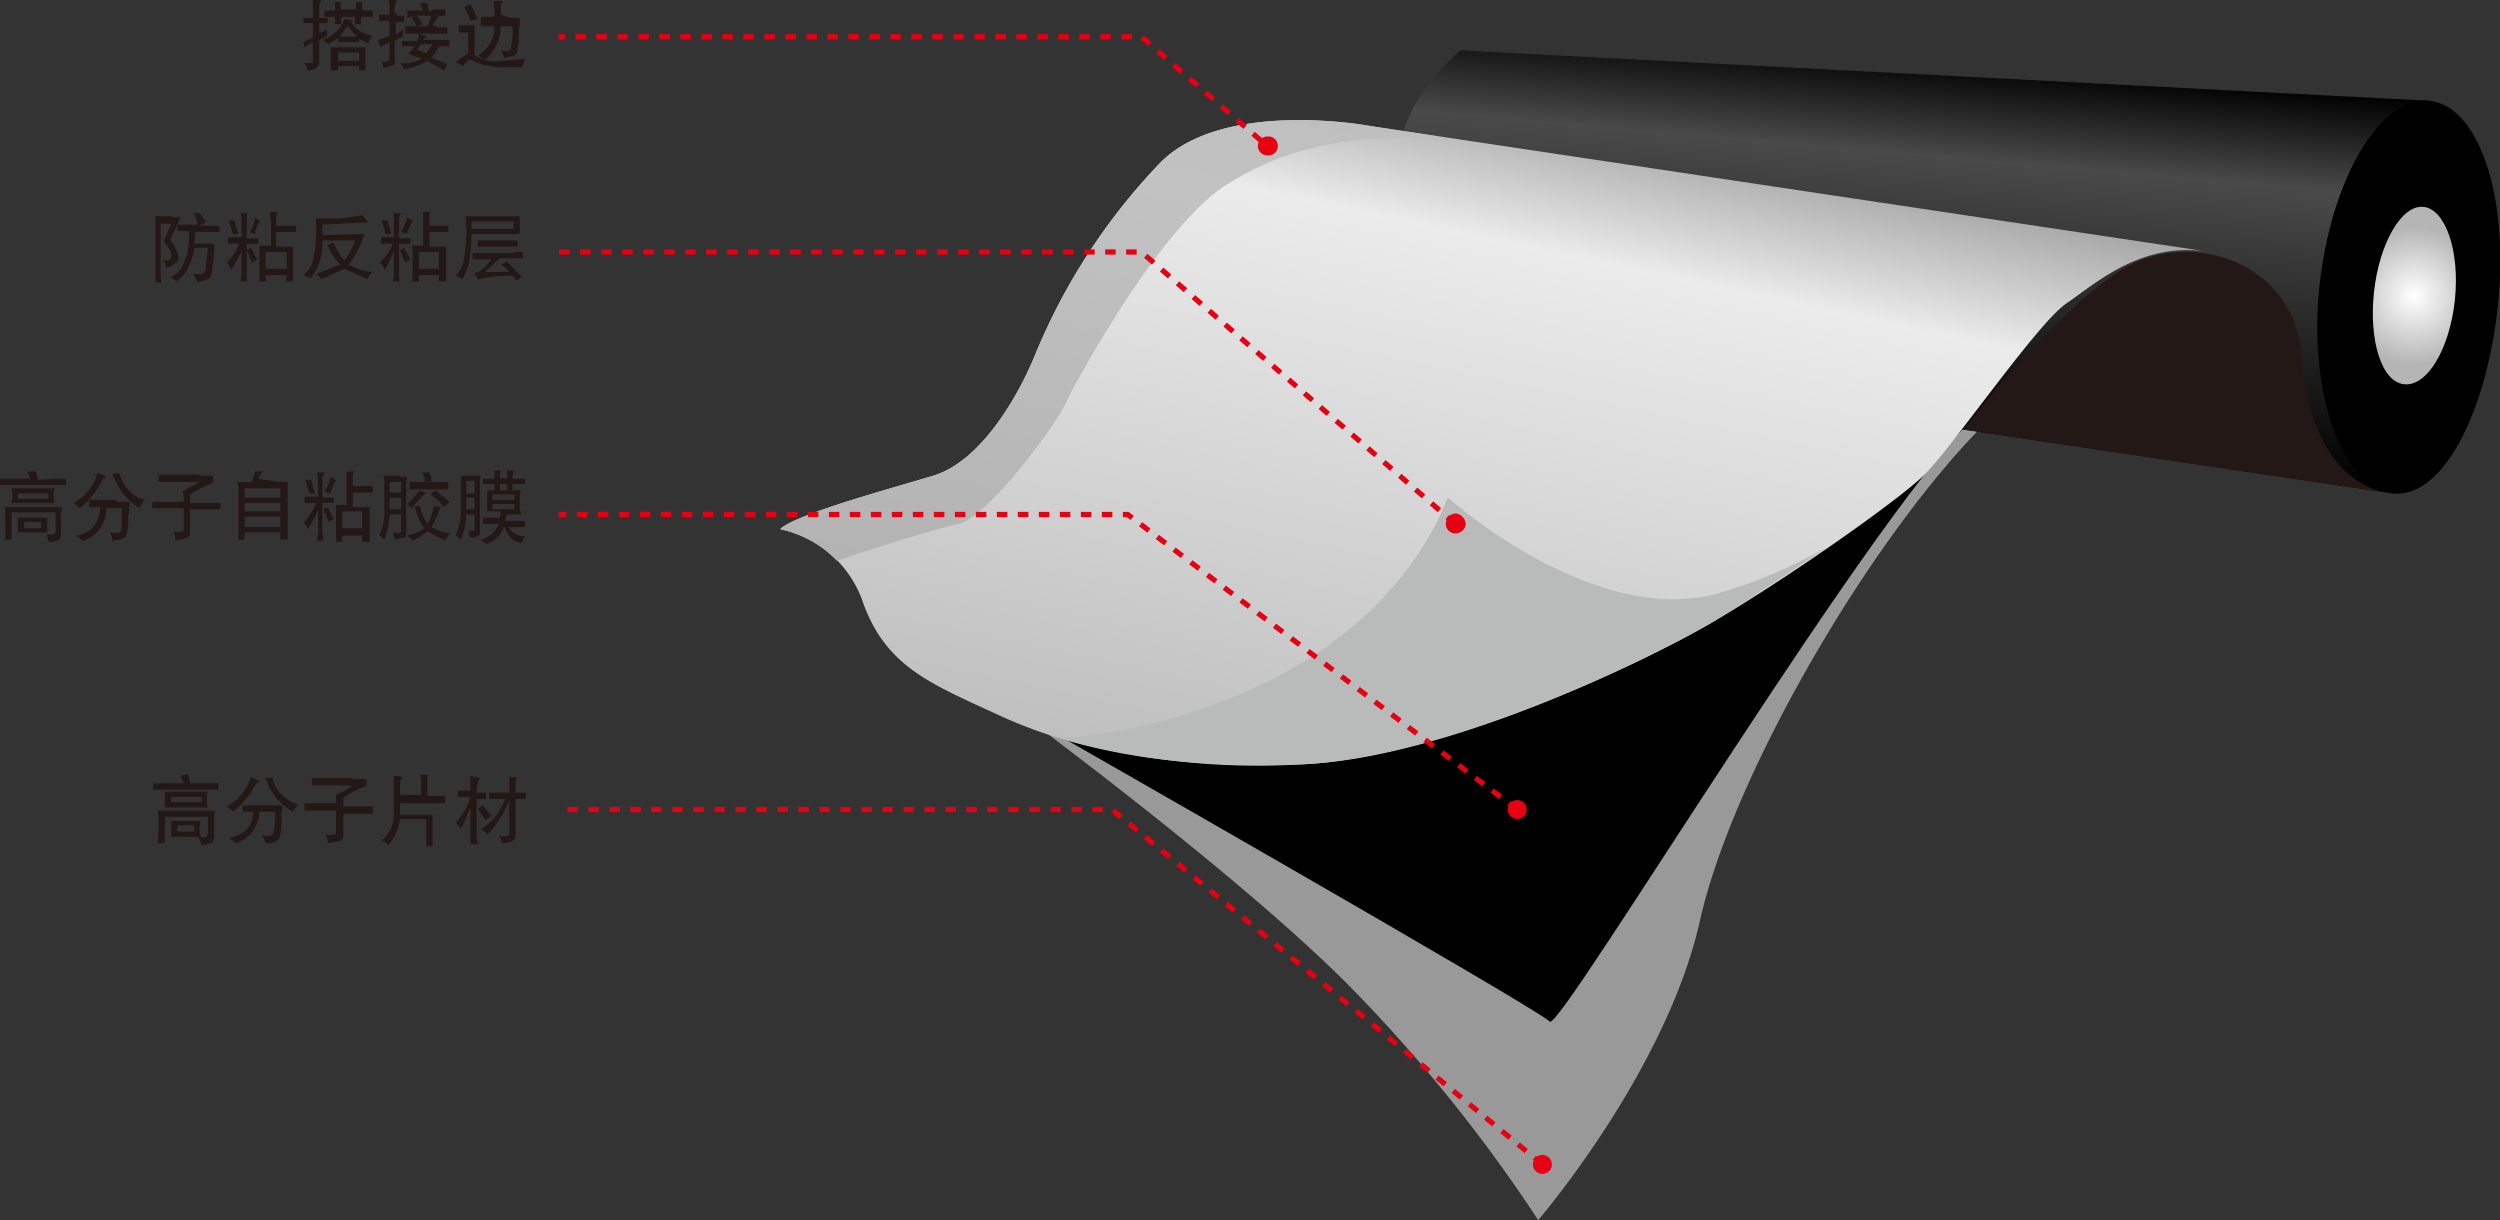 <svg xmlns="http://www.w3.org/2000/svg" xmlns:xlink="http://www.w3.org/1999/xlink" width="238.1" height="116.2" viewBox="0 0 238.1 116.2"><rect x="0" y="0" width="238.1" height="116.2" fill="#333333" stroke="none"/><defs><style>.a{fill:#999;}.b{fill:url(#a);}.c{fill:url(#b);}.d{fill:#231815;}.e{fill:url(#c);}.f{fill:#b9baba;}.g{fill:url(#d);}.h{fill:#e60012;}.i{fill:none;stroke:#e60012;stroke-width:0.5px;stroke-dasharray:1;}</style><linearGradient id="a" x1="191.07" y1="54.18" x2="194.34" y2="16.75" gradientUnits="userSpaceOnUse"><stop offset="0"/><stop offset="0.75" stop-color="#4a4a4a"/><stop offset="1"/></linearGradient><radialGradient id="b" cx="241.42" cy="39.56" r="6.6" gradientUnits="userSpaceOnUse"><stop offset="0" stop-color="#fff"/><stop offset="0.99" stop-color="#b5b5b6"/></radialGradient><linearGradient id="c" x1="145.37" y1="88.87" x2="159.55" y2="22.14" gradientUnits="userSpaceOnUse"><stop offset="0" stop-color="#bfbfbf"/><stop offset="0.81" stop-color="#ebebeb"/><stop offset="1" stop-color="#a6a6a6"/></linearGradient><linearGradient id="d" x1="111.62" y1="69.1" x2="122.31" y2="18.8" gradientUnits="userSpaceOnUse"><stop offset="0" stop-color="#b3b3b3"/><stop offset="0.81" stop-color="#c2c2c2"/><stop offset="1" stop-color="#bfbfbf"/></linearGradient></defs><path class="a" d="M107,78.1s22.8,16.7,33.5,27.7A146.9,146.9,0,0,1,158,127.6s12.2-14.2,15.4-28.5,16.9-37.5,27.8-48l-11.7-5L112.1,74.3Z" transform="translate(-11.5 -11.4)"/><path d="M109.1,79.6s49.1,28,50,29.1,32.2-51,41.1-58.1l-24.8-5.3Z" transform="translate(-11.5 -11.4)"/><path class="b" d="M150.6,16.2,242.9,21l-3.5,37.4L155.3,45.9S134.6,30.1,150.6,16.2Z" transform="translate(-11.5 -11.4)"/><path d="M249.4,40.5c-1.1,10.3-5.3,18.4-10,17.9s-8.1-9.4-7-19.7,5.8-18.2,10.5-17.7S250.5,30.2,249.4,40.5Z" transform="translate(-11.5 -11.4)"/><path class="c" d="M245.3,40c-.5,4.6-2.6,8.2-4.8,8s-3.4-4.2-2.9-8.8,2.6-8.3,4.7-8.1S245.8,35.3,245.3,40Z" transform="translate(-11.5 -11.4)"/><path class="d" d="M239.4,58.4s-7.7,0-8.7-13.1c-.7-9.2-11-12.3-17.5-8s-14.7,15-14.7,15Z" transform="translate(-11.5 -11.4)"/><path class="e" d="M222,35.4l-80-12s-13.8-2.6-19.9,3.4A58.6,58.6,0,0,0,110,45.4c-1.8,4.3-5.3,10-9.6,11.3s-13.2,3.7-14.6,5.1a10.6,10.6,0,0,1,7.9,7c2.2,6.1,6.4,7.7,12.9,10.7s15.4,5.2,28.8,4.7,32.3-9.5,39.3-13.6,17.4-11.4,20-13.9,10.8-14.5,13.6-16.4S215.5,34.3,222,35.4Z" transform="translate(-11.5 -11.4)"/><path class="f" d="M185.5,63.5A46.5,46.5,0,0,1,174.8,68c-11.8,3-25.4-9.2-25.4-9.2l-.8,1.8c-9.4,19.2-34.8,21-34.8,21h-1.7a68.8,68.8,0,0,0,23.3,2.6c13.3-.6,32.3-9.5,39.3-13.6C177.9,68.6,181.9,66,185.5,63.5Z" transform="translate(-11.5 -11.4)"/><path class="g" d="M142,23.4s-13.8-2.6-19.9,3.4A58.6,58.6,0,0,0,110,45.4c-1.8,4.3-5.3,10-9.6,11.3s-13.2,3.7-14.6,5.1a10.7,10.7,0,0,1,5.4,3c3.3-1.1,8.9-2.9,11.6-3.5S112,52,113,49.8s9.1-16.9,15.3-20.8,11.9-4.6,20.2-4.6Z" transform="translate(-11.5 -11.4)"/><path class="h" d="M151.1,61.3a1,1,0,0,1-1,.9.9.9,0,0,1-.9-.9,1,1,0,0,1,.9-1A1.1,1.1,0,0,1,151.1,61.3Z" transform="translate(-11.5 -11.4)"/><path class="h" d="M133.2,25.3a.9.9,0,0,1-1,.9.9.9,0,0,1,0-1.8A.9.9,0,0,1,133.2,25.3Z" transform="translate(-11.5 -11.4)"/><path class="h" d="M156.9,88.5a.9.9,0,0,1-.9.9.9.9,0,1,1,0-1.8A.9.9,0,0,1,156.9,88.5Z" transform="translate(-11.5 -11.4)"/><path class="h" d="M159.3,122.3a.9.9,0,0,1-.9.9.9.9,0,1,1,0-1.8A.9.9,0,0,1,159.3,122.3Z" transform="translate(-11.5 -11.4)"/><polyline class="i" points="138.6 49.9 108.7 24 53.2 24"/><polyline class="i" points="120.1 13.4 108.7 3.5 53.2 3.5"/><polyline class="i" points="144.5 77.1 107.4 49 53.2 49"/><polyline class="i" points="146.9 110.9 105.9 77.1 53.2 77.1"/><path class="d" d="M27.9,32.1h.8l-1,2.2a3,3,0,0,1,.8,1.6c0,.3-.1.4-.4.6a1.5,1.5,0,0,1-.8.4.8.8,0,0,0-.3-.7h.6l.2-.3c.1-.4-.2-.9-.7-1.5l.7-1.7h-1v5c0,.2.1.5.1.6h-.6V32h1.6Zm2.5.8h2v.6H30.1a7.5,7.5,0,0,1-.1,1.1h1.9v.8c-.1,1-.2,1.6-.2,1.8s-.2.7-.4.8l-1,.3a3,3,0,0,0-.4-.8h.8a.8.8,0,0,0,.4-.4c0-.4.1-1.1.2-2.1H30a4.8,4.8,0,0,1-.5,1.7,2.9,2.9,0,0,1-1.2,1.5,1.5,1.5,0,0,0-.6-.4,2.5,2.5,0,0,0,1.2-1.1,5.9,5.9,0,0,0,.6-2.4v-.9H28.4v-.6h1.9a2.1,2.1,0,0,0-.4-1.1h.6a3.5,3.5,0,0,1,.6.9Z" transform="translate(-11.5 -11.4)"/><path class="d" d="M35,34.1h1.1v.5H35v3.6h-.6c0-.3.1-.6.1-.8V35.3a13,13,0,0,1-1,1.8,1.6,1.6,0,0,0-.4-.7,4.7,4.7,0,0,0,1.2-1.8H33.2v-.6h1.3V32.7a2.2,2.2,0,0,0-.1-1h.7a1.5,1.5,0,0,0-.1.7Zm-1.3-.4c-.2-.5-.3-1-.4-1.3h.5c.1.1.1.3.2.6a6.4,6.4,0,0,0,.2.7Zm1.8,2.7c-.1-.2-.2-.6-.5-1.2l.4-.2a2.9,2.9,0,0,1,.4.8l.2.3Zm.8-3.9h0l-.2.2-.3.7v.3l-.5-.2a3.8,3.8,0,0,0,.5-1.4Zm1.5.4h1.9v.6H37.8v1.4h1.6v3.3h-.7a3.5,3.5,0,0,0,.1-.6h-2a1.3,1.3,0,0,0,.1.6h-.7V34.8h1.1V32.5a4.4,4.4,0,0,1-.1-.9H38a.8.8,0,0,0-.2.5Zm-1,2.5V37h2V35.4Z" transform="translate(-11.5 -11.4)"/><path class="d" d="M45.3,33.7h.9a8.9,8.9,0,0,1-1.5,2.9,5.2,5.2,0,0,0,2.3.7c-.2.1-.3.3-.5.7l-2.2-1-2.2,1a1.2,1.2,0,0,0-.5-.5l2.3-.9a5.2,5.2,0,0,1-1.2-1.9l.6-.2a5,5,0,0,0,1,1.7,5.6,5.6,0,0,0,1-1.9H42.2a5.3,5.3,0,0,1-1.1,3.6l-.7-.3a2.7,2.7,0,0,0,1-1.8,16.8,16.8,0,0,0,.2-3.6h2.3l2.1-.3c.4.4.5.6.5.7H46l-3.8.2v1Z" transform="translate(-11.5 -11.4)"/><path class="d" d="M49.5,34.1h1.1v.5H49.5v3.2a1,1,0,0,0,.1.4h-.7a2.5,2.5,0,0,0,.1-.8V35.3a7.4,7.4,0,0,1-.9,1.8,1.6,1.6,0,0,0-.4-.7,4.7,4.7,0,0,0,1.2-1.8H47.8v-.6H49V31.7h.7a1.4,1.4,0,0,0-.2.7Zm-1.3-.4a4,4,0,0,0-.4-1.3h.6a3.9,3.9,0,0,0,.2.6,2,2,0,0,1,.1.7Zm1.9,2.7a8.7,8.7,0,0,1-.5-1.2L50,35l.4.8.2.3Zm.8-3.9h-.1c-.1.1-.1.2-.2.2a1.3,1.3,0,0,1-.3.7c0,.2-.1.2-.1.3l-.5-.2a6.4,6.4,0,0,0,.6-1.4Zm1.5.4h1.8v.6H52.4v1.4H54v3.3h-.7v-.6H51.4v.6h-.7a2.8,2.8,0,0,0,.1-.9V35.6a1.7,1.7,0,0,0-.1-.8h1.1V31.6h.7a.7.7,0,0,0-.1.5Zm-1,2.5V37h1.9V35.4Z" transform="translate(-11.5 -11.4)"/><path class="d" d="M56.4,33.7a13.8,13.8,0,0,1-.2,2.5,4.8,4.8,0,0,1-.7,1.8.9.9,0,0,0-.6-.3,3.4,3.4,0,0,0,.8-1.7,16.5,16.5,0,0,0,.2-2.9,4.5,4.5,0,0,0-.1-1.1H61v1.7H56.4Zm0-.5h4v-.7h-4Zm4,2.2h.9V36H59.1l-1.4,1.3H60a2.7,2.7,0,0,0-.8-.7l.6-.3,1.4,1.5-.5.3-.3-.4a10.2,10.2,0,0,0-3.3.3H57l-.3-.6h0c.4,0,1-.5,1.6-1.3H56.5v-.6h3.9ZM60,34.3h.8v.6H57v-.6h3Z" transform="translate(-11.5 -11.4)"/><path class="d" d="M41.9,13.1h.8v.5h-.8v.9h.2l.5-.3a3.5,3.5,0,0,0,.1.6l-.8.4v2.2c-.1.4-.4.7-1.1.7a1.3,1.3,0,0,0-.3-.7h.8v-2l-.3.2-.5.3c0-.2-.1-.3-.1-.5h0l.9-.4V13.6h-.9v-.5h.9V11.4h.8a1.4,1.4,0,0,0-.2.6Zm3.8,2.3h-2V15l-.9.6-.6-.4a3.2,3.2,0,0,0,2.1-2c.5.1.8.1.7.2h-.1A2.7,2.7,0,0,0,47,14.8a1.6,1.6,0,0,0-.4.7h-.1l-.8-.4ZM44,12.3h1.4v-.7H46v.8H47v.6H45.9v.7h-.6v-.7H44v.7h-.6v-.7h-1v-.6h1v-.8h.7l-.2.2Zm1.7,3.6h.6v2.2h-.7c.1,0,.1-.1.1-.4h-2v.4h-.7V15.9h2.6Zm-2,1.3h2v-.8h-2Zm1.4-2.3h.4l-.9-1-.8,1h1.3Z" transform="translate(-11.5 -11.4)"/><path class="d" d="M49.4,12.9H50v.6h-.8v1.2l.7-.5v.6l-.8.5V17c0,.4,0,.6-.1.6l-1,.3a1.4,1.4,0,0,0-.2-.7q.5.2.6,0c.1,0,.2-.2.2-.4V15.4l-.9.5-.2-.7,1.1-.4V13.4h-1v-.6h1v-.8a3.5,3.5,0,0,0-.1-.6h.8a2.2,2.2,0,0,0-.2,1.2Zm3.8,2.3h1.1v.6h-1a4.9,4.9,0,0,1-.7,1.1l1.5.6-.3.6-1.6-.9a5.6,5.6,0,0,1-2.3.8.9.9,0,0,0-.3-.6,3.9,3.9,0,0,0,2.1-.4l-.9-.3-.4-.2c.2-.2.3-.2.1,0l.5-.7H49.8v-.5h1.4l.2-.4v-.3l.8.3h-.1l-.3.3Zm0-1.2h.9v.6h-4v-.7h2.1a4.9,4.9,0,0,0,.4-1.1l.8.2h-.1a2.8,2.8,0,0,0-.6.8Zm-.3-1.7h1v.6H51.2l-.9.2v-.7h1.5l-.3-.7h.7a3.1,3.1,0,0,0,.2.8Zm-1.7,1.6a5.6,5.6,0,0,0-.5-.8l.5-.2a2.8,2.8,0,0,1,.5.8Zm0,2.3h.2l.7.3.6-.9H51.6Z" transform="translate(-11.5 -11.4)"/><path class="d" d="M56.7,14v2.6l.2.2a3.8,3.8,0,0,0,2.3.4l2.4-.2a.1.1,0,0,1-.1.1l-.3.7H58.9l-1.3-.2-.8-.3-.5-.2c-.2,0-.4.2-.7.6l-.7-.4.7-.5.5-.3v-2h-.9v-.7h1.5Zm-.4-.6a4.9,4.9,0,0,0-.6-1.3l.6-.3c.3.5.5,1,.7,1.4Zm3.8-.3H61a5.7,5.7,0,0,1-.1,1.2,6.1,6.1,0,0,1-.2,2.2c-.1.2-.5.3-1.2.4a2.4,2.4,0,0,0-.3-.7h0c.5.1.9.1.9-.1a6.1,6.1,0,0,0,.2-2.2H59.2a4.4,4.4,0,0,1-1.5,3.2l-.7-.4h0a3.2,3.2,0,0,0,1.6-2.8H57.3V13h1.3a7.6,7.6,0,0,0-.1-1.5h.9l-.2.3v1Z" transform="translate(-11.5 -11.4)"/><path class="d" d="M31.1,86h1.2v.6H26.1v-.6H29l-.3-.7.7-.2a2.9,2.9,0,0,1,.2.9Zm.8,4.9a1.3,1.3,0,0,1-.2.8l-1,.2c-.1-.2-.1-.5-.3-.7s.6,0,.7-.1.2-.2.2-.4V89.2H27.2v2.5h-.7a5.4,5.4,0,0,0,.1-.8V89.3a3.5,3.5,0,0,0-.1-.7H32a2.8,2.8,0,0,0-.1.9Zm-.7-3.2a1.3,1.3,0,0,0,.1.6H27.2V86.8h4.1a.7.7,0,0,0-.1.5Zm-.7,2.8c0,.2.1.4.1.6H27.8V89.6h2.8a3.5,3.5,0,0,0-.1.6Zm-2.7-2.7h2.9v-.5H27.8Zm.6,2.8H30V90H28.4Z" transform="translate(-11.5 -11.4)"/><path class="d" d="M36.2,85.8c0,.1-.1.1-.2.2h-.1a8.4,8.4,0,0,1-2.2,2.7l-.6-.5a4.7,4.7,0,0,0,2.3-2.8Zm.9,2.3h1.3c0,.2-.1.5-.1.9v.3a5.4,5.4,0,0,1-.2,2,1.8,1.8,0,0,1-1.3.4,3,3,0,0,0-.4-.8c.7.2,1,.1,1.1-.1a7.8,7.8,0,0,0,.2-2.1H36.2a3.2,3.2,0,0,1-2.2,3l-.7-.5c1.5-.3,2.3-1.1,2.3-2.5h-1v-.6h2.5Zm.4-2.7c-.1.1,0,.2,0,.3A3.4,3.4,0,0,0,39.9,88l-.5.7a5.4,5.4,0,0,1-2.6-3.2h.7Z" transform="translate(-11.5 -11.4)"/><path class="d" d="M45.1,85.6h1.3v.7a6,6,0,0,0-2.2,1.1v.8H47v.7H44.2V91a.5.5,0,0,1-.3.5l-1.2.2a1.2,1.2,0,0,0-.2-.8h.8c.2,0,.2-.1.2-.3v-2h-3v-.7h3V87.1a8.3,8.3,0,0,0,1.6-.9H41.2v-.7h3.9Z" transform="translate(-11.5 -11.4)"/><path class="d" d="M52.2,87.2h1.7v.7H49.6v1.1h3.1v3h-.6V89.4H49.6a5.1,5.1,0,0,1-1.1,2.5,1,1,0,0,0-.7-.4A3.2,3.2,0,0,0,49,88.6V85.3c.5,0,.8.1.8.2h0a.8.8,0,0,0-.2.6v1h2v-1a3.1,3.1,0,0,0-.1-.9h.8c0,.1,0,.1-.1.1v1.8Z" transform="translate(-11.5 -11.4)"/><path class="d" d="M57.1,86.9h.7v.6h-.9v3.8a1.3,1.3,0,0,1,.1.5h-.7V88.3a19.5,19.5,0,0,1-.9,2l-.5-.6a5.1,5.1,0,0,0,1.4-2.4H55.1v-.6h1.2V85.3l.9.2c0,.1-.1.1-.1.2s-.2.4-.2,1.2Zm.4,1.2.6.8.2.2-.6.4L57,88.4Zm3.1-1.2h1v.6h-1V91c0,.4-.4.7-1.3.7A1.1,1.1,0,0,0,59,91h0c.7.1,1,0,1-.2V87.6a9.3,9.3,0,0,1-2.1,3.3,1,1,0,0,0-.6-.5,5.8,5.8,0,0,0,2.3-2.9H58.1v-.6H60V85.4h.8c-.2.2-.2.3-.2.4Z" transform="translate(-11.5 -11.4)"/><path class="d" d="M16.6,57h1.2v.6H11.5V57h2.9l-.3-.7h.8a3.1,3.1,0,0,1,.2.8Zm.7,4.9c0,.5,0,.8-.2.9a1.6,1.6,0,0,1-1,.2,1.4,1.4,0,0,0-.2-.7h.7c.1,0,.2-.2.2-.5V60.2H12.6v2.6h-.7c.1-.1.1-.4.1-.9V60.4c0-.4,0-.7-.1-.7h5.5c0,.3-.1.6-.1.9Zm-.7-3.2c0,.2.1.4.1.6H12.6a4.3,4.3,0,0,1,.1-.5v-.3c0-.2-.1-.4-.1-.6h4.1a4.3,4.3,0,0,1-.1.5ZM16,61.5v.6H13.2V60.7H16v.9Zm-2.8-2.6h2.9v-.5H13.2Zm.6,2.8h1.6v-.6H13.8Z" transform="translate(-11.5 -11.4)"/><path class="d" d="M21.6,56.9a.1.1,0,0,1-.1.1h-.2a7.6,7.6,0,0,1-2.2,2.8l-.6-.5a4.6,4.6,0,0,0,2.3-2.9C21.2,56.6,21.5,56.7,21.6,56.9Zm1,2.3h1.3a3.1,3.1,0,0,0-.1,1,.4.4,0,0,1-.1.3,4.7,4.7,0,0,1-.2,1.9c-.1.3-.6.4-1.3.5a1.1,1.1,0,0,0-.3-.8c.6.1,1,.1,1.1-.1s.1-1.1.1-2.2H21.6a3.1,3.1,0,0,1-2.2,3.1l-.7-.5A2.5,2.5,0,0,0,21,59.7H20v-.7h2.6Zm.3-2.7a.4.4,0,0,0,.1.3A3.2,3.2,0,0,0,25.3,59a3.5,3.5,0,0,0-.5.8,6,6,0,0,1-2.6-3.3h.7Z" transform="translate(-11.5 -11.4)"/><path class="d" d="M30.5,56.7h1.3v.7a10.3,10.3,0,0,0-2.2,1.1v.8h2.9v.6H29.6v2.3c0,.2-.1.3-.3.4a2,2,0,0,1-1.1.2A1.9,1.9,0,0,0,28,62a1.1,1.1,0,0,0,.8,0c.1,0,.2-.1.2-.3V59.8H26v-.6h3v-.4c0-.2-.1-.4-.1-.6l1.6-.9H26.6v-.7h3.9Z" transform="translate(-11.5 -11.4)"/><path class="d" d="M38,57.3h.9v5.5h-.7v-.7H34.8v.7h-.6V58.1a1.9,1.9,0,0,0-.1-.8h1.4l.3-1h.8c-.2.1-.3.4-.5.7Zm-3.2,1.5h3.4v-.9H34.8Zm0,1.3h3.4v-.8H34.8Zm0,1.5h3.4v-1H34.8Z" transform="translate(-11.5 -11.4)"/><path class="d" d="M42.2,58.8h1.1v.5H42.2v2.8a1,1,0,0,0,.1.4v.4h-.6c0-.3.1-.6.1-.8V60a13,13,0,0,1-1,1.8.9.9,0,0,0-.4-.6,6.2,6.2,0,0,0,1.2-1.9H40.5v-.6h1.3V57.5a8,8,0,0,0-.1-1.1h.7a1.4,1.4,0,0,0-.2.7ZM41,58.4c-.2-.5-.3-1-.4-1.3h.5c.1.1.1.3.2.6a6.4,6.4,0,0,0,.2.7Zm1.8,2.7c-.1-.2-.2-.6-.5-1.2l.4-.2.4.8.2.3Zm.8-3.9h-.1c-.1.1-.1.2-.2.2a2,2,0,0,1-.3.8c0,.1,0,.1-.1.2l-.5-.2a3.7,3.7,0,0,0,.6-1.4Zm1.5.5H47v.6H45.1v1.4h1.6v3.3H46v-.6H44.1v.6h-.6V59.5h1V56.3h.8c-.2.1-.2.3-.2.5Zm-1,2.4v1.6H46V60.1Z" transform="translate(-11.5 -11.4)"/><path class="d" d="M49.5,56.8h.8c-.1.1-.1.4-.1.7v4.7c0,.2,0,.3-.2.4l-.9.2a2.5,2.5,0,0,0-.2-.7c.6.1.8.1.8-.1V60.4H48.6a6.9,6.9,0,0,1-.5,2.4,1,1,0,0,0-.5-.4,4.5,4.5,0,0,0,.5-2.2V57.5a1.7,1.7,0,0,0-.1-.8h1.5Zm-.9,1.5h1.1v-1H48.6Zm0,1.6h1.1V58.8H48.6Zm3.5-1.5c-.2,0-.6.5-1.4,1.4l-.4-.4.2-.2,1-1.1Zm1.4,1.3a1.5,1.5,0,0,0-.3.7l-.6,1.2a4.8,4.8,0,0,0,1.8.6,1.8,1.8,0,0,0-.5.7L52.2,62a5.6,5.6,0,0,1-1.4.9l-.5-.5a4.3,4.3,0,0,0,1.6-.7,6.8,6.8,0,0,1-.8-1.7c0-.2-.1-.3-.1-.4h.5a5.4,5.4,0,0,0,.7,1.7,4.3,4.3,0,0,0,.6-1.7Zm.7-1.7H50.5v-.7h3.7ZM52,57.3a1.6,1.6,0,0,0-.3-.9h.7c0,.1.1.3.2.7a.1.1,0,0,1,.1.1Zm1.8,2.4a4.9,4.9,0,0,0-1.3-1.2l.5-.4,1.3,1.1Z" transform="translate(-11.5 -11.4)"/><path class="d" d="M57.2,61.9c0,.3,0,.5-.1.5a1.3,1.3,0,0,1-.8.2c-.1-.2-.1-.4-.2-.6s.6.1.6-.1V60.4h-.8a6,6,0,0,1-.5,2.4l-.5-.4a6.5,6.5,0,0,0,.5-2.7v-3h1.9c0,.1-.1.3-.1.4v4.8Zm-1.3-4.7v1.2h.8V57.2Zm0,1.6v1.1h.8V58.8ZM59.8,57v-.8c.5,0,.7,0,.6.1h0c0,.2-.1.4-.1.7h1.2v.5H60.3v.6h.8a.8.8,0,0,1-.1.4v1.4a.7.7,0,0,1,.1.5H59.7c0,.2-.1.4-.1.6h1.9v.6H59.9a2,2,0,0,0,1.6.9,1.6,1.6,0,0,0-.3.6,1.8,1.8,0,0,1-1.6-1.5h-.1a2.5,2.5,0,0,1-1.7,1.6l-.5-.4A2.5,2.5,0,0,0,59,61.3H57.5v-.6h1.6c0-.2.1-.4.1-.6H57.9V58.1h.7v-.6H57.5V57h1.1v-.8h.6a5.6,5.6,0,0,0-.1.7Zm-1.4,1.5V59h2.1v-.5Zm0,.9v.5h2.1v-.5Zm.7-1.3h.7v-.6h-.7Z" transform="translate(-11.5 -11.4)"/></svg>